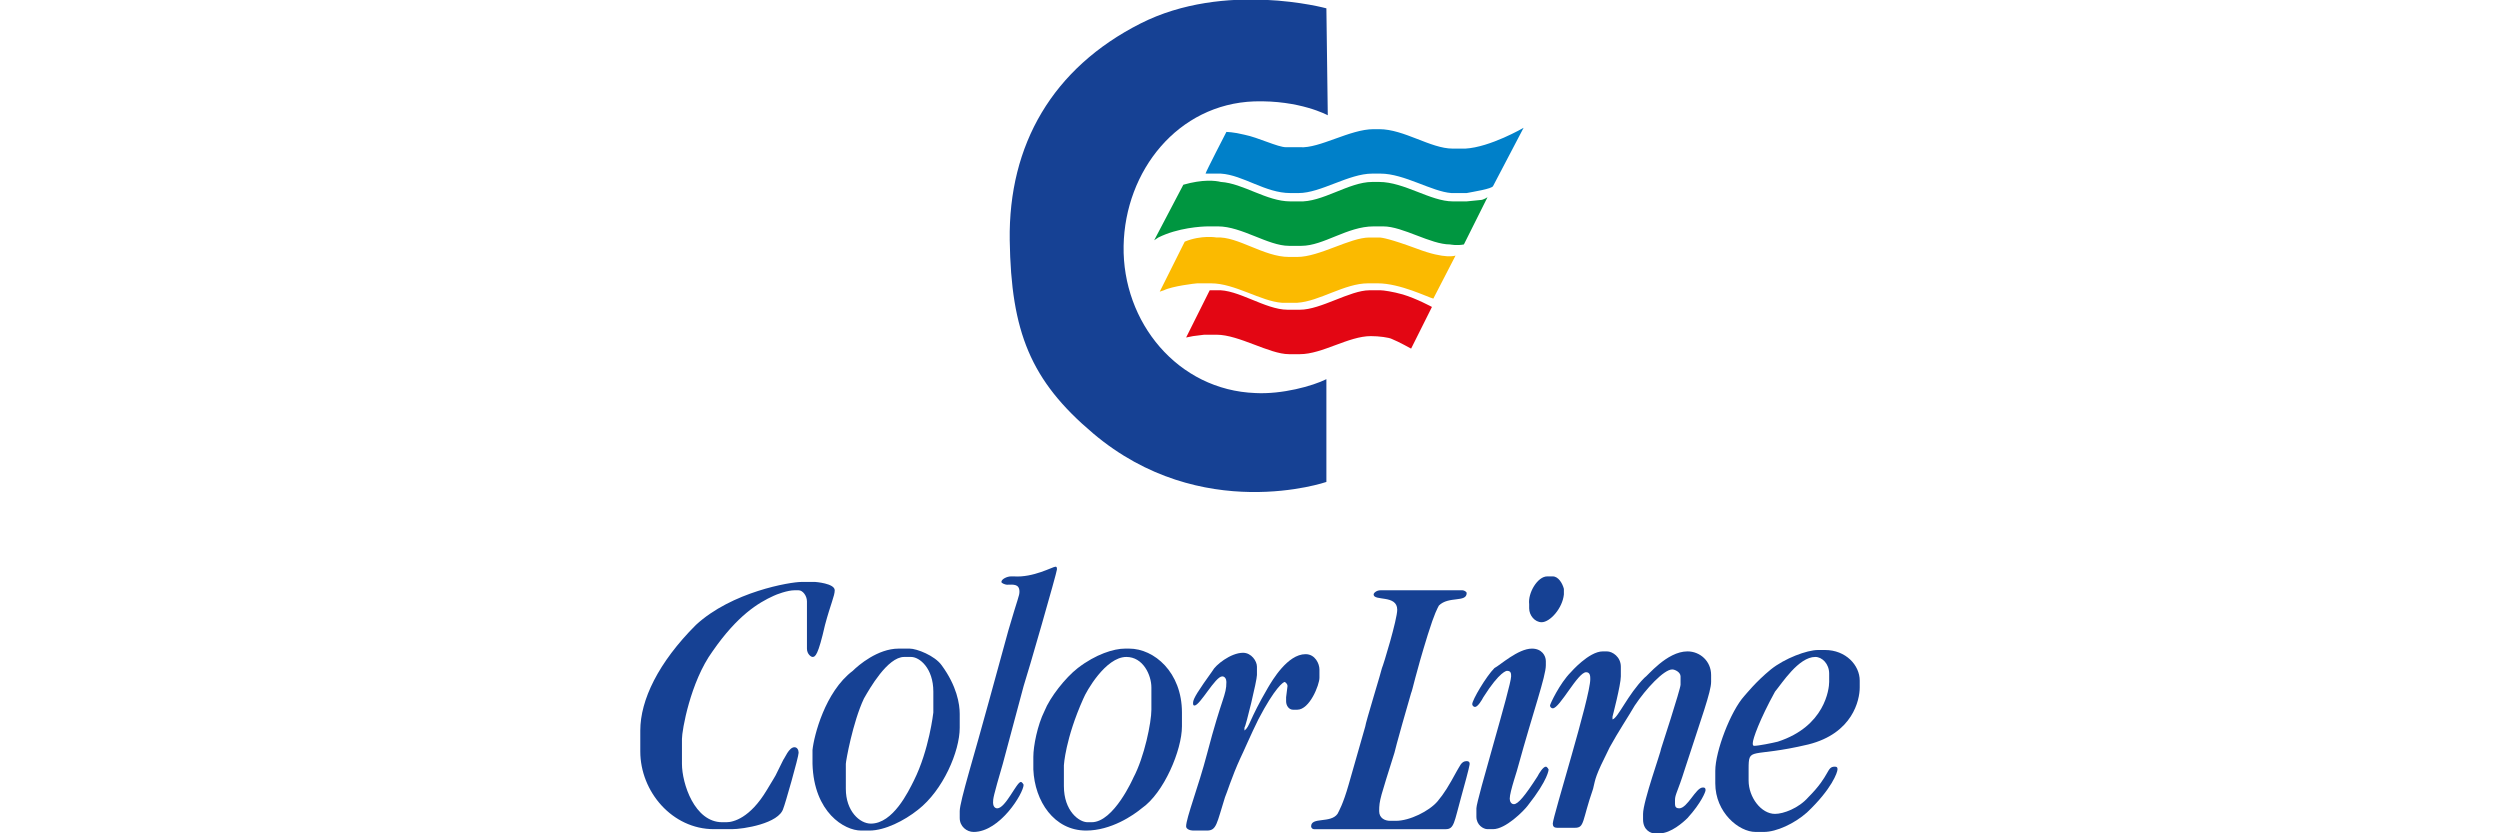 <?xml version="1.0" encoding="utf-8"?>
<!-- Generator: Adobe Illustrator 19.1.1, SVG Export Plug-In . SVG Version: 6.00 Build 0)  -->
<svg version="1.1" id="COLR" xmlns="http://www.w3.org/2000/svg" xmlns:xlink="http://www.w3.org/1999/xlink" x="0px" y="0px"
	 viewBox="0 0 180 60" enable-background="new 0 0 180 60" xml:space="preserve">
<g>
	<path fill-rule="evenodd" clip-rule="evenodd" fill="#164194" d="M95.5,0.6c0,0-7.3-2-13.4,1.1c-6.3,3.2-9.5,8.7-9.4,15.6
		c0.1,6.6,1.5,10.1,6,13.9c7.8,6.6,16.8,3.5,16.8,3.5l0,0v-7.4l0,0c-1,0.5-3.2,1.1-5.1,1c-5.6-0.2-9.6-5.1-9.5-10.6
		c0.1-5.4,3.9-10.2,9.4-10.4c3.3-0.1,5.3,1,5.3,1L95.5,0.6L95.5,0.6z"/>
	<path fill="#0080C9" d="M98.9,9.3h0.4c1.8,0,3.7,1.4,5.3,1.4h0.9c1.8-0.1,4.2-1.5,4.2-1.5l-2.2,4.2c-0.1,0.2-1.4,0.4-1.9,0.5
		c-0.7,0-0.5,0-1.1,0c-1.4-0.1-3.4-1.4-5.1-1.4h-0.6c-1.7,0-3.7,1.4-5.3,1.4h-0.6c-1.8,0-3.4-1.3-5-1.4c-0.4,0-0.7,0-1.1,0
		c0-0.1,1.5-3,1.5-3s0.5,0,1.3,0.2c1,0.2,2.4,0.9,3,0.9h1C95,10.7,97.2,9.3,98.9,9.3L98.9,9.3z"/>
	<path fill="#009640" d="M98.8,13.1h0.5c1.8,0,3.7,1.4,5.3,1.4h1c0,0,1-0.1,1-0.1c0.2,0,0.5-0.2,0.5-0.2l-1.7,3.4c-0.5,0.1-1,0-1,0
		c-1.4,0-3.4-1.3-4.8-1.3h-0.7c-1.9,0-3.6,1.4-5.2,1.4h-0.9c-1.5,0-3.4-1.4-5.1-1.4h-0.7c-0.5,0-2.2,0.1-3.6,0.8l-0.3,0.2l2.1-4
		c1.4-0.4,2.3-0.3,2.7-0.2c1.6,0.1,3.3,1.4,5,1.4h0.6C95.2,14.6,97.1,13.1,98.8,13.1L98.8,13.1z"/>
	<path fill="#FBBA00" d="M87.6,17.1c1.5-0.1,3.4,1.4,5.2,1.4h0.6c1.6,0,3.8-1.4,5.2-1.4h0.7c0.2,0,0.8,0.1,2.7,0.8
		c2.1,0.8,2.8,0.5,2.8,0.5l-1.6,3.1c-0.4-0.1-2.4-1.1-4-1.1h-0.7c-1.7,0-3.5,1.3-5.1,1.4c-0.6,0-0.5,0-1.1,0
		c-1.5-0.1-3.4-1.4-5.1-1.4h-1c-0.1,0-1.8,0.2-2.4,0.5l-0.3,0.1l1.8-3.6C86.5,16.9,87.6,17.1,87.6,17.1L87.6,17.1z"/>
	<path fill="#E30613" d="M87.1,20.9l0.5,0c1.5-0.1,3.5,1.4,5.1,1.4h0.9c1.5,0,3.6-1.4,5-1.4h0.8c0.2,0,0.9,0.1,1.6,0.3
		c1,0.3,2.1,0.9,2.1,0.9l-1.5,3c0,0-0.9-0.5-1.4-0.7c-0.2-0.1-0.9-0.2-1.5-0.2c-1.6,0-3.5,1.3-5.1,1.3h-0.8c-1.4,0-3.6-1.4-5.2-1.4
		h-0.9c-0.1,0-0.7,0.1-0.8,0.1l-0.5,0.1L87.1,20.9L87.1,20.9z"/>
	<path fill="#164194" d="M57.7,41.9h1c0,0,1.4,0.1,1.4,0.6c0,0.4-0.3,1-0.7,2.5c-0.5,2.2-0.7,2.3-0.9,2.3c-0.1,0-0.4-0.2-0.4-0.6
		v-3.4c0-0.4-0.3-0.8-0.6-0.8h-0.3c-0.5,0-1.3,0.3-1.5,0.4c-1.1,0.5-2.6,1.4-4.4,4c-1.6,2.2-2.2,5.7-2.2,6.3v1.8
		c0,1.4,0.9,4.2,2.9,4.2h0.3c0.5,0,1.7-0.3,2.9-2.3c0.9-1.5,0.4-0.6,1.2-2.2c0.1-0.1,0.4-0.9,0.8-0.9c0.2,0,0.3,0.2,0.3,0.4
		c0,0.3-1,3.8-1.1,4c-0.3,1.1-2.9,1.5-3.7,1.5h-1.3c-3,0-5.3-2.7-5.3-5.6v-1.5c0-2.2,1.3-4.9,4-7.6C52.7,42.6,56.9,41.9,57.7,41.9
		L57.7,41.9z"/>
	<path fill="#164194" d="M76,40.8c0.1,0,0.1,0.1,0.1,0.2c0,0.2-2.1,7.5-2.4,8.4c0,0-1.5,5.6-1.5,5.6c-0.7,2.4-0.7,2.5-0.7,2.8
		c0,0.2,0.1,0.4,0.3,0.4c0.6,0,1.4-1.9,1.7-1.9c0.1,0,0.2,0.2,0.2,0.2c0,0.6-1.7,3.4-3.6,3.4c-0.5,0-1-0.4-1-1v-0.5
		c0-0.7,1.1-4.2,2.1-7.9c0,0,1.4-5.1,1.4-5.1c0.7-2.4,0.8-2.5,0.8-2.8c0-0.6-0.5-0.5-0.9-0.5c-0.1,0-0.4-0.1-0.4-0.2
		c0-0.2,0.4-0.4,0.7-0.4H73C74.4,41.6,75.8,40.8,76,40.8L76,40.8z"/>
	<path fill="#164194" d="M89.5,47c0.6,0,1,0.6,1,1v0.6c0,0.4-0.8,3.7-0.9,3.8v0.2c0.4-0.3,0.3-0.7,1.7-3.1c0.3-0.5,1.4-2.4,2.7-2.4
		c0.7,0,1,0.7,1,1.1v0.6c0,0.5-0.7,2.3-1.6,2.3h-0.3c-0.3,0-0.5-0.3-0.5-0.6v-0.3l0.1-0.8c0-0.2-0.2-0.3-0.2-0.3
		c-0.1,0-0.7,0.4-1.9,2.7c-0.5,1-1.1,2.4-1.3,2.8c-0.6,1.3-1,2.6-1.1,2.8c-0.6,1.9-0.6,2.4-1.3,2.4h-1c-0.2,0-0.5-0.1-0.5-0.3
		c0-0.6,0.9-2.9,1.5-5.2c1.1-4.2,1.4-4.2,1.4-5.2c0-0.2-0.1-0.4-0.3-0.4c-0.5,0-1.6,2.1-2,2.1c-0.1,0-0.1-0.1-0.1-0.2
		c0-0.3,0.4-0.9,1.4-2.3C87.5,47.9,88.6,47,89.5,47L89.5,47z"/>
	<path fill="#164194" d="M111.4,41.5l0.2,0l0.2,0c0.4,0,0.7,0.5,0.8,0.9l0,0.2l0,0.2c-0.1,1-1,2-1.6,2c-0.5,0-0.9-0.5-0.9-1l0-0.2
		l0-0.1C110,42.7,110.7,41.5,111.4,41.5L111.4,41.5z"/>
	<path fill="#164194" d="M99.4,42.5h1.3c0,0,1.4,0,1.6,0l2,0c0,0,0.6,0,0.7,0h0.3c0.1,0,0.3,0.1,0.3,0.2c0,0.7-1.3,0.2-2,0.9
		c-0.1,0.2-0.3,0.5-0.8,2.1c-0.9,2.9-1.1,4-1.2,4.2c-0.1,0.3-1.2,4.2-1.2,4.3c-1,3.2-1.1,3.4-1.1,4.2c0,0.5,0.4,0.7,0.8,0.7h0.4
		c1,0,2.4-0.7,3-1.4c0.5-0.6,0.8-1.1,1.4-2.2c0.2-0.3,0.3-0.7,0.7-0.7c0.3,0,0.2,0.3,0.2,0.3c0,0.1-0.4,1.6-0.6,2.3
		c-0.5,1.8-0.5,2.3-1.1,2.3c0,0-8.8,0-8.9,0l-0.6,0c-0.1,0-0.2-0.1-0.2-0.2c0-0.7,1.4-0.2,1.9-0.9c0.1-0.2,0.4-0.7,0.8-2.1
		c0,0,1.2-4.2,1.2-4.2c0-0.2,1.2-4.1,1.2-4.2c0.1-0.2,1.1-3.5,1.1-4.2c0-1.1-1.7-0.6-1.7-1.1C98.9,42.7,99.1,42.5,99.4,42.5
		L99.4,42.5z"/>
	<path fill="#164194" d="M110.3,46.7c0.7,0,1,0.5,1,0.9v0.3c0,0.8-0.9,3.3-2,7.3c0,0.1-0.6,1.8-0.6,2.3c0,0.2,0.1,0.4,0.3,0.4
		c0.3,0,0.8-0.6,1.7-2c0.1-0.2,0.4-0.7,0.6-0.7c0.1,0,0.2,0.2,0.2,0.2c0,0,0,0.7-1.5,2.6c-0.3,0.4-1.6,1.7-2.5,1.7h-0.4
		c-0.3,0-0.8-0.3-0.8-0.9v-0.6c0-0.6,2.5-8.8,2.5-9.5c0-0.2,0-0.4-0.3-0.4c0,0-0.5,0-1.7,1.9c-0.1,0.2-0.4,0.7-0.6,0.7
		c-0.1,0-0.2-0.1-0.2-0.2c0-0.3,1-2,1.6-2.6C108,47.9,109.3,46.7,110.3,46.7L110.3,46.7z"/>
	<path fill="#164194" d="M121.5,46.9c0.9,0,1.7,0.7,1.7,1.7v0.5c0,0.7-0.7,2.6-1.9,6.3c-0.5,1.6-0.7,1.8-0.7,2.2v0.3
		c0,0.2,0.1,0.3,0.3,0.3c0.6,0,1.2-1.5,1.7-1.5c0.1,0,0.2,0,0.2,0.2c0,0.1-0.3,0.9-1.3,2c-0.3,0.3-1.2,1.1-2,1.1h-0.4
		c-0.2,0-0.8-0.2-0.8-1v-0.4c0-0.9,1.3-4.5,1.3-4.7c0,0,1.4-4.3,1.4-4.6v-0.6c0-0.3-0.4-0.5-0.6-0.5c-0.6,0-1.9,1.4-2.7,2.6
		c-0.4,0.7-1.2,1.9-1.8,3c-1.1,2.2-1,2.2-1.2,3c-0.8,2.3-0.6,2.8-1.3,2.8h-1.3c-0.2,0-0.3-0.1-0.3-0.3c0-0.5,2.7-9.1,2.7-10.4
		c0-0.2,0-0.5-0.3-0.5c-0.6,0-1.9,2.6-2.4,2.6c-0.1,0-0.2-0.1-0.2-0.2c0-0.1,0.7-1.6,1.5-2.4c0,0,1.3-1.5,2.3-1.5h0.3
		c0.4,0,1,0.4,1,1.1v0.7c0,0.6-0.6,2.9-0.6,2.9v0.2c0.4-0.1,1.1-1.8,2.3-3C118.6,48.7,120,46.9,121.5,46.9L121.5,46.9z"/>
	<path fill-rule="evenodd" clip-rule="evenodd" fill="#164194" d="M81.1,47.3c1.2,0,1.8,1.3,1.8,2.2v1.6c0,0.9-0.5,3.4-1.3,4.9
		c0,0-1.4,3.2-3,3.2h-0.3c-0.6,0-1.7-0.8-1.7-2.6v-1.5c0,0,0.1-1.9,1.4-4.8C78.2,49.8,79.6,47.3,81.1,47.3L81.1,47.3z M81,46.7h0.3
		c1.8,0,3.8,1.7,3.8,4.6v1c0,1.7-1.3,4.8-2.9,5.9c-0.6,0.5-2.2,1.6-4,1.6c-2.3,0-3.7-2.1-3.8-4.4c0-0.9,0-0.9,0-0.9
		c0-0.8,0.3-2.3,0.8-3.3c0.4-1,1.5-2.4,2.4-3.1C78.9,47.1,80.2,46.7,81,46.7L81,46.7z"/>
	<path fill-rule="evenodd" clip-rule="evenodd" fill="#164194" d="M65.1,47.3h0.5c0.6,0,1.6,0.8,1.6,2.5v1.5c0,0-0.3,2.7-1.4,4.9
		c-0.4,0.8-1.5,3.1-3.1,3.1c-0.8,0-1.8-0.9-1.8-2.5V55c0-0.2,0.5-3,1.3-4.7C62.6,49.6,63.9,47.3,65.1,47.3L65.1,47.3z M64.7,46.7
		h0.8c0.5,0,1.8,0.5,2.3,1.2c1.1,1.5,1.3,2.8,1.3,3.5v1c0,1.7-1.2,4.5-3,5.9c-1,0.8-2.4,1.5-3.5,1.5H62c-1.2,0-3.4-1.3-3.5-4.8V54
		c0.1-1,0.9-4.2,2.9-5.7C61.8,47.9,63.2,46.7,64.7,46.7L64.7,46.7z"/>
	<path fill-rule="evenodd" clip-rule="evenodd" fill="#164194" d="M130.7,47.3c0.5,0,1,0.5,1,1.2v0.6c0,0.5-0.3,3.2-3.7,4.3
		c-0.4,0.1-1.4,0.3-1.7,0.3c-0.1,0-0.1-0.1-0.1-0.2c0-0.3,0.5-1.7,1.6-3.7C128.3,49.2,129.5,47.3,130.7,47.3L130.7,47.3z
		 M130.9,46.8h0.5c1.5,0,2.5,1.1,2.5,2.2v0.5c0,0.9-0.5,3.3-3.7,4.1c-4.2,1-4.3,0.1-4.3,1.8v0.8c0,1.2,0.9,2.4,1.9,2.4
		c0.6,0,1.7-0.4,2.4-1.2c1.6-1.6,1.3-2.2,1.9-2.2c0.2,0,0.2,0.1,0.2,0.2c0,0.2-0.4,1.4-2.2,3.1c-0.9,0.8-2.2,1.4-3.1,1.4h-0.6
		c-1.2,0-2.9-1.4-2.9-3.5v-0.9c0-1.4,1.1-4.3,2.1-5.4c0.1-0.1,0.8-1,1.9-1.9C128.5,47.4,130.1,46.8,130.9,46.8L130.9,46.8z"/>
</g>
<g>
</g>
<g>
</g>
<g>
</g>
<g>
</g>
<g>
</g>
<g>
</g>
</svg>
